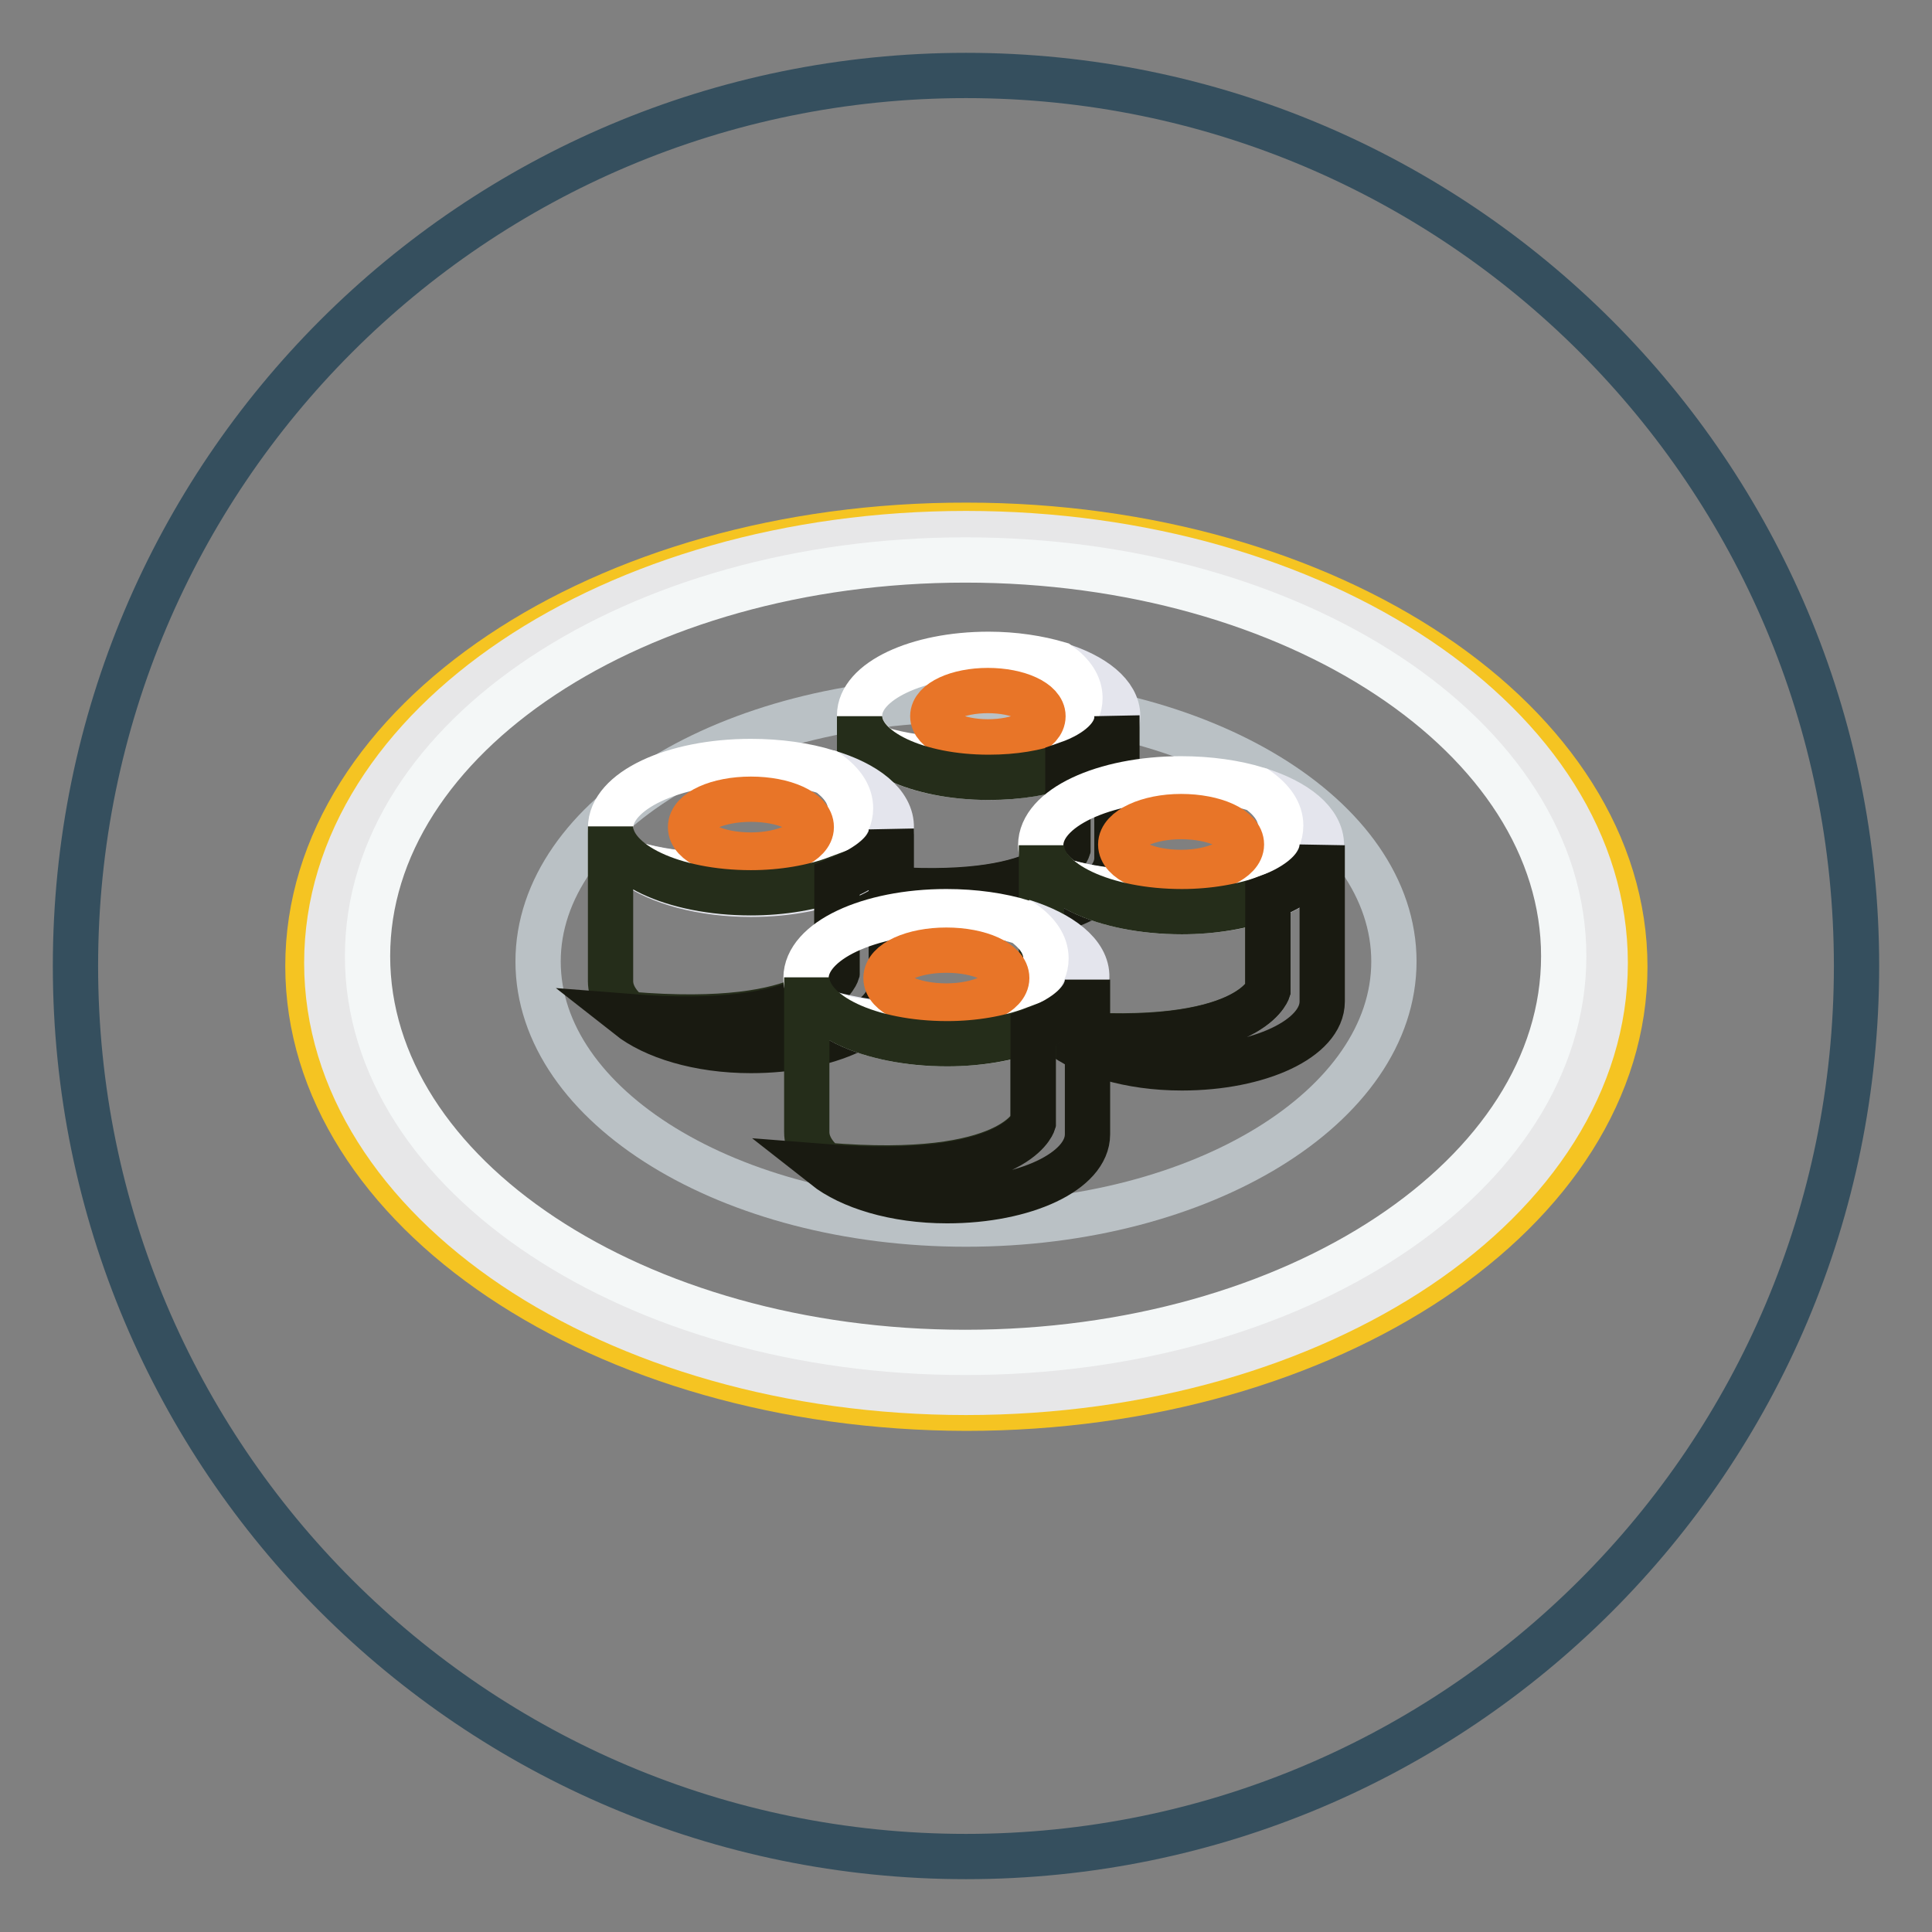 <?xml version="1.0" encoding="utf-8"?>
<!-- Svg Vector Icons : http://www.onlinewebfonts.com/icon -->
<!DOCTYPE svg PUBLIC "-//W3C//DTD SVG 1.1//EN" "http://www.w3.org/Graphics/SVG/1.1/DTD/svg11.dtd">
<svg version="1.1" xmlns="http://www.w3.org/2000/svg" xmlns:xlink="http://www.w3.org/1999/xlink" x="0px" y="0px" viewBox="0 0 256 256" enable-background="new 0 0 256 256" xml:space="preserve">
<rect x="0" y="0" width="256" height="256" fill="#808080" stroke="none"/>
<g> <path stroke-width="6" fill-opacity="0" stroke="#354f5e"  d="M10,128c0,65.2,52.8,118,118,118c65.2,0,118-52.8,118-118l0,0c0-65.2-52.8-118-118-118 C62.8,10,10,62.8,10,128L10,128z"/> <path stroke-width="6" fill-opacity="0" stroke="#f5c422"  d="M40.8,128c0,32.3,39,58.5,87.2,58.6c48.2,0,87.3-26.2,87.3-58.5c0,0,0,0,0,0c0-32.3-39.1-58.5-87.2-58.5 C79.8,69.5,40.8,95.7,40.8,128L40.8,128z"/> <path stroke-width="6" fill-opacity="0" stroke="#e7e7e8"  d="M43.3,127.6c0,31.4,37.9,56.9,84.7,56.9s84.7-25.5,84.7-56.9c0-31.4-37.9-56.9-84.7-56.9 S43.3,96.2,43.3,127.6z"/> <path stroke-width="6" fill-opacity="0" stroke="#f4f7f7"  d="M48.7,126.7c0,29,35.5,52.5,79.2,52.5c43.8,0,79.3-23.5,79.3-52.5c0,0,0,0,0,0c0-29-35.5-52.5-79.3-52.5 C84.2,74.2,48.7,97.7,48.7,126.7z"/> <path stroke-width="6" fill-opacity="0" stroke="#bac1c5"  d="M71.3,127.4c0,19.2,25.4,34.8,56.7,34.8c31.3,0,56.7-15.6,56.7-34.8l0,0c0-19.2-25.4-34.7-56.7-34.7 C96.7,92.7,71.3,108.3,71.3,127.4L71.3,127.4z"/> <path stroke-width="6" fill-opacity="0" stroke="#e4e5ed"  d="M140.3,88.1c1.8,1.3,2.8,2.8,2.8,4.5c0,4.5-7.6,8.1-17.1,8.1c-3.4,0-6.6-0.5-9.3-1.3 c3.1,2.2,8.3,3.6,14.3,3.6c9.5,0,17.1-3.6,17.1-8.1C148.1,92,144.9,89.5,140.3,88.1z"/> <path stroke-width="6" fill-opacity="0" stroke="#ffffff"  d="M143.1,92.5c0-1.7-1-3.2-2.8-4.5c-2.7-0.8-5.9-1.3-9.3-1.3c-9.5,0-17.1,3.6-17.1,8.1c0,1.7,1,3.2,2.8,4.5 c2.7,0.8,5.9,1.3,9.3,1.3C135.4,100.6,143.1,97,143.1,92.5z"/> <path stroke-width="6" fill-opacity="0" stroke="#e87528"  d="M123.6,94.9c0,1.9,3.3,3.4,7.3,3.4c4.1,0,7.3-1.5,7.3-3.4c0-1.9-3.3-3.4-7.3-3.4 C126.9,91.5,123.6,93,123.6,94.9z"/> <path stroke-width="6" fill-opacity="0" stroke="#252d1a"  d="M141.5,112.5v-11.2c-2.9,1.1-6.5,1.7-10.5,1.7c-9.5,0-17.1-3.6-17.1-8.1v18.9c0,1.5,0.8,2.8,2.2,4 C139.1,119.6,141.5,112.5,141.5,112.5L141.5,112.5z"/> <path stroke-width="6" fill-opacity="0" stroke="#191a11"  d="M141.5,101.2v11.2c0,0-2.3,7.2-25.4,5.3c3,2.4,8.5,4.1,14.8,4.1c9.5,0,17.1-3.6,17.1-8.1V94.9 C148.1,97.4,145.5,99.8,141.5,101.2L141.5,101.2z"/> <path stroke-width="6" fill-opacity="0" stroke="#e4e5ed"  d="M109.6,102.3c2,1.4,3.1,3.1,3.1,4.8c0,4.8-8.4,8.8-18.6,8.8c-3.7,0-7.2-0.6-10.1-1.4c3.3,2.4,9,4,15.5,4 c10.3,0,18.6-3.9,18.6-8.8C118.2,106.5,114.7,103.8,109.6,102.3z"/> <path stroke-width="6" fill-opacity="0" stroke="#ffffff"  d="M112.7,107.1c0-1.8-1.1-3.4-3.1-4.8c-2.9-0.9-6.4-1.4-10.1-1.4c-10.3,0-18.6,3.9-18.6,8.8 c0,1.8,1.1,3.4,3.1,4.8c2.9,0.9,6.4,1.4,10.1,1.4C104.3,115.8,112.7,111.9,112.7,107.1z"/> <path stroke-width="6" fill-opacity="0" stroke="#e87528"  d="M91.5,109.6c0,2.1,3.6,3.7,8,3.7c4.4,0,8-1.7,8-3.7c0,0,0,0,0,0c0-2.1-3.6-3.7-8-3.7 C95.1,105.9,91.5,107.5,91.5,109.6C91.5,109.6,91.5,109.6,91.5,109.6z"/> <path stroke-width="6" fill-opacity="0" stroke="#252d1a"  d="M110.9,128.7v-12.3c-3.2,1.2-7.2,1.9-11.4,1.9c-10.3,0-18.6-3.9-18.6-8.8V130c0,1.6,0.9,3.1,2.5,4.4 C108.4,136.5,110.9,128.7,110.9,128.7z"/> <path stroke-width="6" fill-opacity="0" stroke="#191a11"  d="M110.9,116.6v12.3c0,0-2.5,7.8-27.6,5.8c3.3,2.6,9.2,4.5,16.2,4.5c10.3,0,18.6-3.9,18.6-8.8v-20.5 C118.2,112.4,115.3,114.9,110.9,116.6z"/> <path stroke-width="6" fill-opacity="0" stroke="#e4e5ed"  d="M166.6,104.6c2,1.4,3.1,3.1,3.1,4.8c0,4.8-8.4,8.8-18.6,8.8c-3.7,0-7.2-0.6-10.1-1.4c3.3,2.4,9,4,15.5,4 c10.3,0,18.6-3.9,18.6-8.8C175.1,108.9,171.8,106.2,166.6,104.6z"/> <path stroke-width="6" fill-opacity="0" stroke="#ffffff"  d="M169.7,109.4c0-1.8-1.1-3.4-3.1-4.8c-2.9-0.9-6.4-1.4-10.1-1.4c-10.3,0-18.6,3.9-18.6,8.8 c0,1.8,1.1,3.4,3.1,4.8c2.9,0.9,6.4,1.4,10.1,1.4C161.4,118.2,169.7,114.2,169.7,109.4z"/> <path stroke-width="6" fill-opacity="0" stroke="#e87528"  d="M148.5,111.9c0,2.1,3.6,3.7,8,3.7c4.4,0,8-1.7,8-3.7c0,0,0,0,0,0c0-2.1-3.6-3.7-8-3.7 S148.5,109.9,148.5,111.9C148.5,111.9,148.5,111.9,148.5,111.9z"/> <path stroke-width="6" fill-opacity="0" stroke="#252d1a"  d="M168,131.2v-12.3c-3.2,1.2-7.2,1.9-11.4,1.9c-10.3,0-18.6-3.9-18.6-8.8v20.5c0,1.6,0.9,3.1,2.5,4.4 C165.4,139,168,131.2,168,131.2z"/> <path stroke-width="6" fill-opacity="0" stroke="#191a11"  d="M168,118.9v12.3c0,0-2.5,7.8-27.6,5.8c3.3,2.6,9.2,4.5,16.2,4.5c10.3,0,18.6-3.9,18.6-8.8V112 C175.1,114.8,172.3,117.3,168,118.9z"/> <path stroke-width="6" fill-opacity="0" stroke="#e4e5ed"  d="M135.5,122.1c2,1.4,3.1,3.1,3.1,4.8c0,4.8-8.4,8.8-18.6,8.8c-3.7,0-7.2-0.6-10.1-1.4c3.3,2.4,9,4,15.5,4 c10.3,0,18.6-3.9,18.6-8.8C144.1,126.4,140.6,123.7,135.5,122.1z"/> <path stroke-width="6" fill-opacity="0" stroke="#ffffff"  d="M138.6,127c0-1.8-1.1-3.4-3.1-4.8c-2.9-0.9-6.4-1.4-10.1-1.4c-10.3,0-18.6,3.9-18.6,8.8 c0,1.8,1.1,3.4,3.1,4.8c2.9,0.9,6.4,1.4,10.1,1.4C130.2,135.8,138.6,131.8,138.6,127L138.6,127z"/> <path stroke-width="6" fill-opacity="0" stroke="#e87528"  d="M117.4,129.6c0,2.1,3.6,3.7,8,3.7s8-1.7,8-3.7c0-2.1-3.6-3.7-8-3.7C121,125.9,117.4,127.5,117.4,129.6 C117.4,129.6,117.4,129.6,117.4,129.6z"/> <path stroke-width="6" fill-opacity="0" stroke="#252d1a"  d="M136.9,148.7v-12.3c-3.2,1.2-7.2,1.9-11.4,1.9c-10.3,0-18.6-3.9-18.6-8.8V150c0,1.6,0.9,3.1,2.5,4.4 C134.3,156.5,136.9,148.7,136.9,148.7z"/> <path stroke-width="6" fill-opacity="0" stroke="#191a11"  d="M136.9,136.5v12.3c0,0-2.5,7.8-27.6,5.8c3.3,2.6,9.2,4.5,16.2,4.5c10.3,0,18.6-3.9,18.6-8.8v-20.5 C144.1,132.4,141.3,134.9,136.9,136.5L136.9,136.5z"/></g>
</svg>